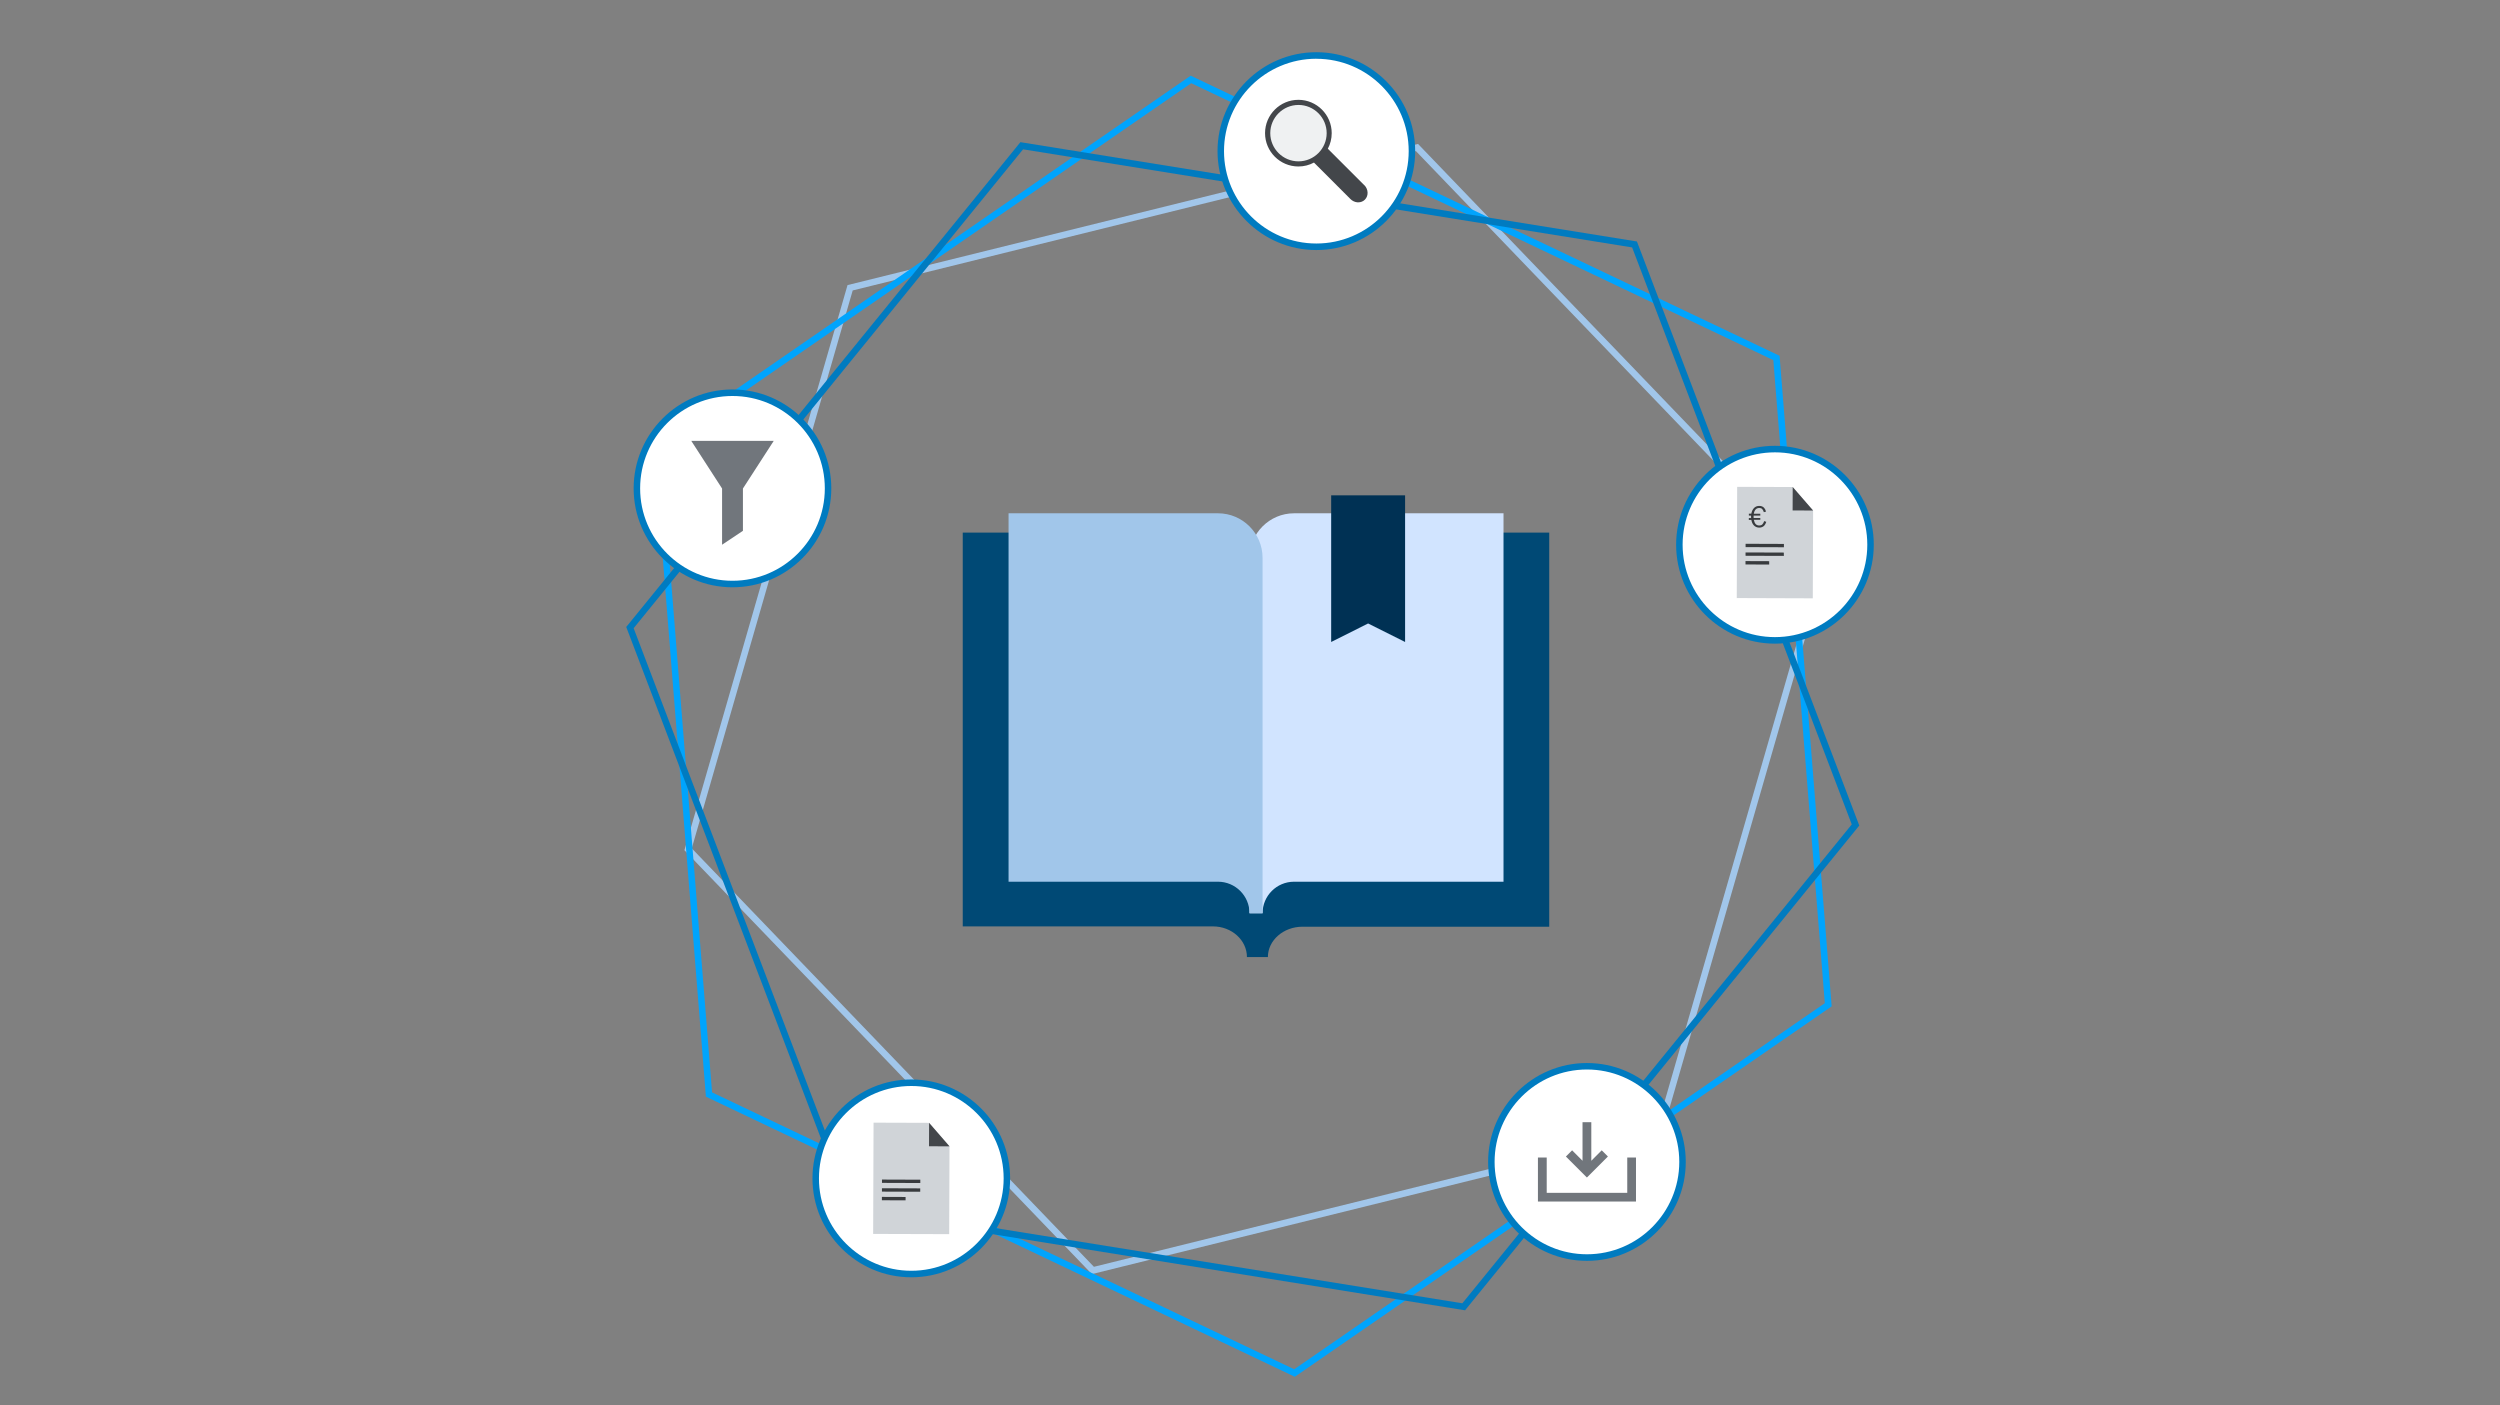 <?xml version="1.0" encoding="UTF-8"?><svg id="Ebene_1" xmlns="http://www.w3.org/2000/svg" xmlns:xlink="http://www.w3.org/1999/xlink" viewBox="0 0 555 312"><rect x="0" y="0" width="555" height="312" fill="#808080" stroke="none"/><defs><style>.cls-1{fill:#71767c;}.cls-2{fill:#a1c6ea;}.cls-3{fill:#43464a;}.cls-4{fill:#fff;}.cls-5{fill:#004975;}.cls-6{fill:none;}.cls-7{fill:#007bc0;}.cls-8{fill:#383b3e;}.cls-9{fill:#eff1f2;}.cls-10{fill:#003154;}.cls-11{fill:#d0d4d8;}.cls-12{fill:#d1e4ff;}.cls-13{fill:#00a4fd;}.cls-14{clip-path:url(#clippath);}</style><clipPath id="clippath"><rect class="cls-6" x="139.02" y="11.59" width="276.96" height="294.06"/></clipPath></defs><rect class="cls-6" x=".46" y="2.62" width="554.08" height="312"/><g id="_x30_3_x5F_aufbauen"><g class="cls-14"><path class="cls-2" d="M242.39,282.85l-90.45-94.11,36.21-125.45,126.65-31.34,90.45,94.11-36.21,125.45-.4.1-126.24,31.24ZM153.57,188.33l89.28,92.9,125.03-30.94,35.73-123.84-89.28-92.91-125.03,30.94-35.73,123.85Z"/><path class="cls-13" d="M287.45,305.65l-.37-.18-130.37-62.01-.03-.41-11.53-144.02,119.18-82.23,130.74,62.19.03.41,11.53,144.01-119.18,82.23h0ZM158.08,242.51l129.23,61.47,117.8-81.28-11.43-142.75-129.23-61.48-117.8,81.29,11.43,142.75Z"/><path class="cls-7" d="M325.25,290.89l-136.87-22.05-49.36-129.66.27-.32L226.53,31.56l136.87,22.05,49.36,129.66-.26.32-87.25,107.29h0ZM189.43,267.55l135.21,21.78,86.45-106.31-48.76-128.09-135.21-21.78-86.45,106.31,48.76,128.09Z"/><path class="cls-4" d="M352.3,279.18c11.72,0,21.21-9.5,21.21-21.23s-9.5-21.23-21.21-21.23-21.21,9.51-21.21,21.23,9.5,21.23,21.21,21.23Z"/><path class="cls-7" d="M352.3,279.91c-12.09,0-21.94-9.85-21.94-21.96s9.84-21.96,21.94-21.96,21.94,9.85,21.94,21.96-9.84,21.96-21.94,21.96ZM352.3,237.43c-11.3,0-20.5,9.2-20.5,20.51s9.2,20.51,20.5,20.51,20.5-9.2,20.5-20.51-9.2-20.51-20.5-20.51Z"/><path class="cls-1" d="M356.96,256.75l-1.38-1.38-2.31,2.32v-8.56h-1.95v8.56l-2.31-2.32-1.38,1.38,4.66,4.66,4.66-4.66Z"/><path class="cls-1" d="M361.25,256.97v7.84h-17.88v-7.84h-1.95v9.77h21.77v-9.77h-1.95Z"/><path class="cls-4" d="M394.04,142.16c11.72,0,21.21-9.5,21.21-21.23s-9.5-21.23-21.21-21.23-21.21,9.51-21.21,21.23,9.5,21.23,21.21,21.23Z"/><path class="cls-7" d="M394.04,142.89c-12.09,0-21.94-9.85-21.94-21.96s9.84-21.96,21.94-21.96,21.94,9.85,21.94,21.96-9.84,21.96-21.94,21.96ZM394.04,100.42c-11.3,0-20.5,9.2-20.5,20.51s9.2,20.51,20.5,20.51,20.5-9.2,20.5-20.51-9.2-20.51-20.5-20.51Z"/><path class="cls-11" d="M402.44,132.83l.07-19.49-4.53-5.22-12.33-.04-.09,24.69,16.88.06Z"/><path class="cls-3" d="M402.51,113.34l-4.55-.02.02-5.2"/><path class="cls-8" d="M387.55,120.72h-.03v.74l8.47.03h.04v-.74l-8.48-.03Z"/><path class="cls-8" d="M387.51,122.64v.74l8.47.03h.03v-.74s-8.47-.03-8.47-.03h-.03Z"/><path class="cls-8" d="M387.5,124.56v.75s5.22.02,5.22.02h.04v-.75l-5.23-.02h-.03Z"/><path class="cls-8" d="M388.23,114.04h.56c.14-.61.29-.93.61-1.27.31-.31.71-.47,1.17-.46.46,0,.81.16,1.06.43.19.21.29.4.43.83l-.48.13c-.24-.7-.5-.93-1.03-.93-.43,0-.76.19-.97.56-.11.2-.17.37-.24.72h1.45v.41h-1.49v.53h1.49v.41h-1.44c.18.87.54,1.25,1.21,1.26.56,0,.86-.28,1.09-.98l.47.17c-.15.43-.27.64-.48.87-.29.27-.66.41-1.08.41-.5,0-.91-.18-1.23-.53-.27-.31-.41-.6-.53-1.18h-.56v-.41h.51c0-.06-.01-.15-.01-.26v-.28h-.49v-.41h-.02Z"/><path class="cls-4" d="M292.23,54.78c11.72,0,21.21-9.51,21.21-21.23s-9.5-21.23-21.21-21.23-21.21,9.51-21.21,21.23,9.5,21.23,21.21,21.23Z"/><path class="cls-7" d="M292.23,55.51c-12.09,0-21.94-9.85-21.94-21.96s9.84-21.96,21.94-21.96,21.94,9.85,21.94,21.96-9.84,21.96-21.94,21.96ZM292.23,13.04c-11.3,0-20.5,9.2-20.5,20.51s9.2,20.51,20.5,20.51,20.5-9.2,20.5-20.51-9.2-20.5-20.5-20.5h0Z"/><path class="cls-9" d="M288.25,36.39c3.77,0,6.83-3.06,6.83-6.83s-3.06-6.83-6.83-6.83-6.83,3.06-6.83,6.83,3.06,6.83,6.83,6.83Z"/><path class="cls-3" d="M302.87,41.11l-8.09-8.09c.55-1.03.86-2.21.86-3.46,0-4.08-3.32-7.4-7.4-7.4s-7.4,3.32-7.4,7.4,3.32,7.4,7.4,7.4c1.25,0,2.43-.31,3.46-.87l8.09,8.09c.42.42.98.69,1.56.74h.19c.56,0,1.08-.21,1.47-.6.84-.85.79-2.3-.14-3.23h-.01ZM282,29.56c0-3.45,2.81-6.26,6.26-6.26s6.26,2.81,6.26,6.26-2.81,6.26-6.26,6.26-6.26-2.81-6.26-6.26Z"/><path class="cls-4" d="M202.31,282.84c11.72,0,21.21-9.51,21.21-21.23s-9.5-21.23-21.21-21.23-21.21,9.51-21.21,21.23,9.5,21.23,21.21,21.23Z"/><path class="cls-7" d="M202.31,283.56c-12.09,0-21.94-9.85-21.94-21.96s9.84-21.96,21.94-21.96,21.94,9.85,21.94,21.96-9.84,21.96-21.94,21.96ZM202.31,241.09c-11.3,0-20.5,9.2-20.5,20.51s9.2,20.51,20.5,20.51,20.5-9.2,20.5-20.51-9.2-20.51-20.5-20.51Z"/><path class="cls-11" d="M210.72,273.98l.07-19.49-4.53-5.22-12.33-.04-.09,24.7,16.88.05Z"/><path class="cls-3" d="M210.79,254.49l-4.55-.02.02-5.2"/><path class="cls-8" d="M195.83,261.86h-.03v.74l8.47.03h.04v-.74l-8.48-.03Z"/><path class="cls-8" d="M195.79,263.79v.75l8.47.03h.03v-.75s-8.47-.03-8.47-.03h-.03Z"/><path class="cls-8" d="M195.78,265.71v.75s5.22.02,5.22.02h.04v-.75l-5.23-.02h-.03Z"/><path class="cls-4" d="M162.61,129.66c11.72,0,21.21-9.5,21.21-21.23s-9.5-21.23-21.21-21.23-21.21,9.51-21.21,21.23,9.5,21.23,21.21,21.23Z"/><path class="cls-7" d="M162.61,130.38c-12.09,0-21.94-9.85-21.94-21.96s9.84-21.96,21.94-21.96,21.94,9.85,21.94,21.96-9.84,21.96-21.94,21.96ZM162.61,87.91c-11.3,0-20.5,9.2-20.5,20.51s9.2,20.51,20.5,20.51,20.5-9.2,20.5-20.51-9.2-20.51-20.5-20.51Z"/><path class="cls-1" d="M153.46,97.87l6.84,10.58v12.48l4.63-3.09v-9.39l6.84-10.58h-18.3Z"/><path class="cls-5" d="M289.16,118.24c-4.07,0-7.67,1.87-9.86,4.73-2.2-2.85-5.87-4.73-10.02-4.73h-55.55v87.42h55.55c4.16,0,7.54,3.06,7.54,6.81h4.65c0-3.71,3.45-6.74,7.68-6.74h54.78v-87.5h-54.78.01Z"/><path class="cls-12" d="M287.28,113.95c-5.45,0-9.89,4.45-9.89,9.9v78.89h2.9c0-3.86,3.13-7,7-7h46.49v-81.79h-46.49Z"/><path class="cls-2" d="M270.39,113.95h-46.49v81.79h46.49c3.86,0,7,3.14,7,7h2.9v-78.89c0-5.46-4.44-9.9-9.89-9.9Z"/><path class="cls-10" d="M295.52,109.97v32.55l8.2-4.11,8.21,4.11v-32.55h-16.42Z"/></g></g></svg>